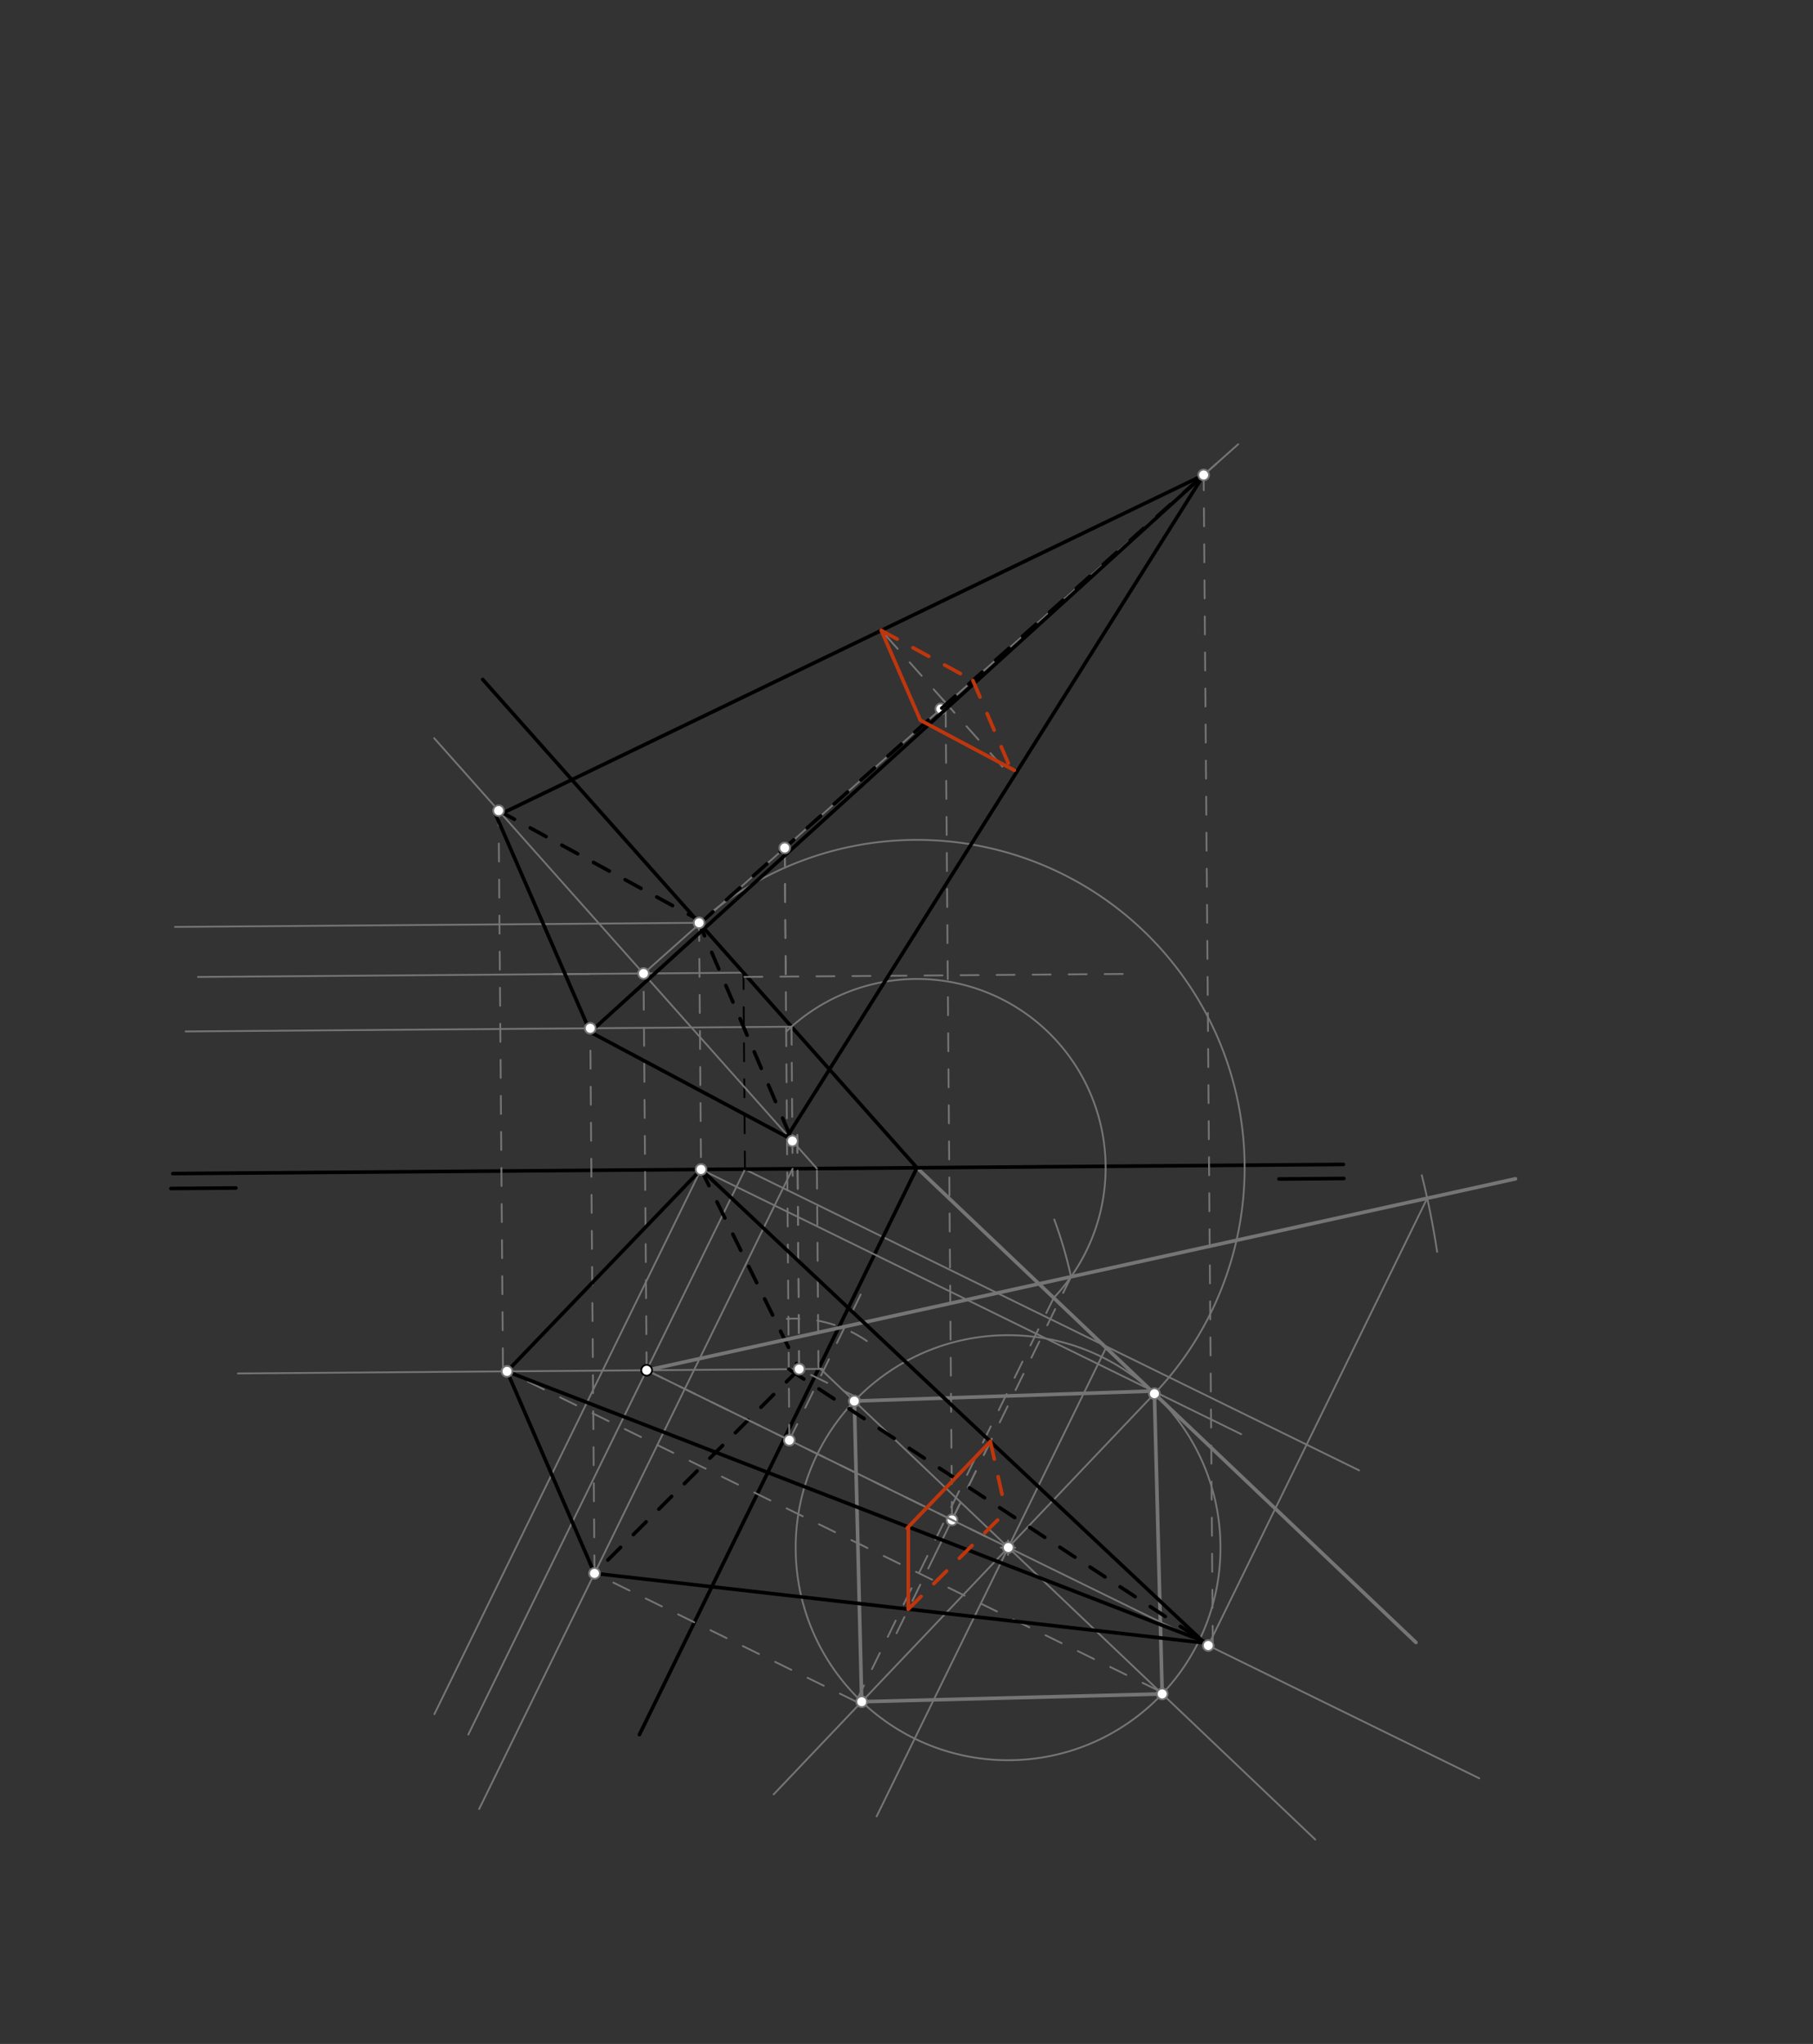 <svg xmlns="http://www.w3.org/2000/svg" class="svg--1it" height="100%" preserveAspectRatio="xMidYMid meet" viewBox="0 0 1006.299 1133.858" width="100%"><rect x="0" y="0" width="1006.299" height="1133.858" fill="#333333" stroke="none"/><defs><marker id="marker-arrow" markerHeight="16" markerUnits="userSpaceOnUse" markerWidth="24" orient="auto-start-reverse" refX="24" refY="4" viewBox="0 0 24 8"><path d="M 0 0 L 24 4 L 0 8 z" stroke="inherit"></path></marker></defs><g class="aux-layer--1FB"><g class="element--2qn"><line stroke="#757575" stroke-dasharray="none" stroke-linecap="round" stroke-width="1" x1="412.646" x2="109.876" y1="539.588" y2="541.953"></line></g><g class="element--2qn"><line stroke="#757575" stroke-dasharray="none" stroke-linecap="round" stroke-width="1" x1="413.498" x2="754.354" y1="648.717" y2="815.674"></line></g><g class="element--2qn"><line stroke="#757575" stroke-dasharray="none" stroke-linecap="round" stroke-width="2" x1="508.939" x2="785.917" y1="647.811" y2="911.149"></line></g><g class="element--2qn"><line stroke="#757575" stroke-dasharray="none" stroke-linecap="round" stroke-width="1" x1="613.924" x2="486.574" y1="747.626" y2="1007.621"></line></g><g class="element--2qn"><line stroke="#757575" stroke-dasharray="none" stroke-linecap="round" stroke-width="1" x1="307.479" x2="327.07" y1="540.409" y2="540.256"></line></g><g class="element--2qn"><line stroke="#757575" stroke-dasharray="none" stroke-linecap="round" stroke-width="1" x1="357.198" x2="687.265" y1="540.112" y2="246.431"></line></g><g class="element--2qn"><path d="M 594.478 708.268 A 241.207 241.207 0 0 0 585.157 676.507" fill="none" stroke="#757575" stroke-dasharray="none" stroke-linecap="round" stroke-width="1"></path></g><g class="element--2qn"><line stroke="#757575" stroke-dasharray="10" stroke-linecap="round" stroke-width="1" x1="594.478" x2="519.843" y1="708.268" y2="860.64"></line></g><g class="element--2qn"><line stroke="#757575" stroke-dasharray="10" stroke-linecap="round" stroke-width="1" x1="528.402" x2="524.832" y1="843.166" y2="386.221"></line></g><g class="element--2qn"><line stroke="#757575" stroke-dasharray="10" stroke-linecap="round" stroke-width="1" x1="523.156" x2="562.908" y1="387.938" y2="432.615"></line></g><g class="element--2qn"><line stroke="#757575" stroke-dasharray="10" stroke-linecap="round" stroke-width="1" x1="524.861" x2="485.829" y1="389.853" y2="345.985"></line></g><g class="element--2qn"><line stroke="#757575" stroke-dasharray="10" stroke-linecap="round" stroke-width="1" x1="528.402" x2="497.398" y1="843.166" y2="906.463"></line></g><g class="element--2qn"><line stroke="#757575" stroke-dasharray="10" stroke-linecap="round" stroke-width="1" x1="528.402" x2="554.526" y1="843.166" y2="789.832"></line></g><g class="element--2qn"><circle cx="528.402" cy="843.166" r="3" stroke="#757575" stroke-width="1" fill="#ffffff"></circle>}</g><g class="element--2qn"><circle cx="522.231" cy="393.271" r="3" stroke="#757575" stroke-width="1" fill="#ffffff"></circle>}</g></g><g class="main-layer--3Vd"><g class="element--2qn"><line stroke="#000000" stroke-dasharray="none" stroke-linecap="round" stroke-width="2" x1="95.917" x2="745.619" y1="651.038" y2="645.962"></line></g><g class="element--2qn"><line stroke="#000000" stroke-dasharray="none" stroke-linecap="round" stroke-width="2" x1="709.917" x2="745.883" y1="654.038" y2="653.757"></line></g><g class="element--2qn"><line stroke="#000000" stroke-dasharray="none" stroke-linecap="round" stroke-width="2" x1="130.917" x2="94.888" y1="659.038" y2="659.32"></line></g><g class="element--2qn"><line stroke="#000000" stroke-dasharray="none" stroke-linecap="round" stroke-width="2" x1="508.939" x2="267.917" y1="647.811" y2="376.927"></line></g><g class="element--2qn"><line stroke="#000000" stroke-dasharray="none" stroke-linecap="round" stroke-width="2" x1="508.939" x2="354.917" y1="647.811" y2="962.26"></line></g><g class="element--2qn"><line stroke="#757575" stroke-dasharray="none" stroke-linecap="round" stroke-width="1" x1="358.917" x2="259.923" y1="760.149" y2="962.253"></line></g><g class="element--2qn"><line stroke="#757575" stroke-dasharray="none" stroke-linecap="round" stroke-width="1" x1="358.917" x2="413.498" y1="760.149" y2="648.717"></line></g><g class="element--2qn"><line stroke="#000000" stroke-dasharray="10" stroke-linecap="round" stroke-width="1" x1="413.498" x2="412.644" y1="648.717" y2="539.308"></line></g><g class="element--2qn"><line stroke="#757575" stroke-dasharray="10" stroke-linecap="round" stroke-width="1" x1="358.917" x2="357.197" y1="760.149" y2="540.021"></line></g><g class="element--2qn"><line stroke="#757575" stroke-dasharray="10" stroke-linecap="round" stroke-width="1" x1="358.917" x2="559.634" y1="760.149" y2="858.464"></line></g><g class="element--2qn"><line stroke="#757575" stroke-dasharray="none" stroke-linecap="round" stroke-width="1" x1="358.917" x2="456.446" y1="760.149" y2="759.387"></line></g><g class="element--2qn"><line stroke="#757575" stroke-dasharray="10" stroke-linecap="round" stroke-width="1" x1="454.279" x2="453.411" y1="759.404" y2="648.245"></line></g><g class="element--2qn"><line stroke="#757575" stroke-dasharray="none" stroke-linecap="round" stroke-width="1" x1="453.411" x2="240.988" y1="648.245" y2="409.504"></line></g><g class="element--2qn"><line stroke="#757575" stroke-dasharray="none" stroke-linecap="round" stroke-width="1" x1="559.634" x2="455.252" y1="858.464" y2="759.223"></line></g><g class="element--2qn"><line stroke="#757575" stroke-dasharray="none" stroke-linecap="round" stroke-width="1" x1="559.634" x2="730.051" y1="858.464" y2="1020.49"></line></g><g class="element--2qn"><line stroke="#757575" stroke-dasharray="none" stroke-linecap="round" stroke-width="1" x1="559.634" x2="640.758" y1="858.464" y2="773.138"></line></g><g class="element--2qn"><line stroke="#757575" stroke-dasharray="none" stroke-linecap="round" stroke-width="1" x1="559.634" x2="429.412" y1="858.464" y2="995.43"></line></g><g class="element--2qn"><g class="center--1s5"><line x1="555.526" y1="858.578" x2="563.526" y2="858.578" stroke="#757575" stroke-width="1" stroke-linecap="round"></line><line x1="559.526" y1="854.578" x2="559.526" y2="862.578" stroke="#757575" stroke-width="1" stroke-linecap="round"></line><circle class="hit--230" cx="559.526" cy="858.578" r="4" stroke="none" fill="transparent"></circle></g><circle cx="559.526" cy="858.578" fill="none" r="117.892" stroke="#757575" stroke-dasharray="none" stroke-width="1"></circle></g><g class="element--2qn"><line stroke="#757575" stroke-dasharray="none" stroke-linecap="round" stroke-width="2" x1="474.195" x2="478.294" y1="777.232" y2="944.017"></line></g><g class="element--2qn"><line stroke="#757575" stroke-dasharray="none" stroke-linecap="round" stroke-width="2" x1="478.294" x2="645.073" y1="944.017" y2="939.696"></line></g><g class="element--2qn"><line stroke="#757575" stroke-dasharray="none" stroke-linecap="round" stroke-width="2" x1="474.195" x2="638.02" y1="777.232" y2="771.746"></line></g><g class="element--2qn"><line stroke="#757575" stroke-dasharray="none" stroke-linecap="round" stroke-width="2" x1="645.073" x2="640.758" y1="939.696" y2="773.138"></line></g><g class="element--2qn"><line stroke="#757575" stroke-dasharray="none" stroke-linecap="round" stroke-width="1" x1="358.917" x2="132.068" y1="760.149" y2="761.922"></line></g><g class="element--2qn"><path d="M 640.758 773.138 A 181.887 181.887 0 0 0 388.034 511.926" fill="none" stroke="#757575" stroke-dasharray="none" stroke-linecap="round" stroke-width="1"></path></g><g class="element--2qn"><line stroke="#757575" stroke-dasharray="none" stroke-linecap="round" stroke-width="1" x1="388.034" x2="97.111" y1="511.926" y2="514.199"></line></g><g class="element--2qn"><line stroke="#757575" stroke-dasharray="10" stroke-linecap="round" stroke-width="1" x1="388.034" x2="389.103" y1="511.926" y2="648.748"></line></g><g class="element--2qn"><line stroke="#757575" stroke-dasharray="none" stroke-linecap="round" stroke-width="1" x1="389.103" x2="241.091" y1="648.748" y2="950.926"></line></g><g class="element--2qn"><line stroke="#757575" stroke-dasharray="none" stroke-linecap="round" stroke-width="1" x1="389.103" x2="688.913" y1="648.748" y2="795.6"></line></g><g class="element--2qn"><line stroke="#757575" stroke-dasharray="10" stroke-linecap="round" stroke-width="1" x1="643.156" x2="278.977" y1="937.938" y2="759.556"></line></g><g class="element--2qn"><line stroke="#757575" stroke-dasharray="10" stroke-linecap="round" stroke-width="1" x1="477.156" x2="441.67" y1="775.938" y2="758.556"></line></g><g class="element--2qn"><line stroke="#757575" stroke-dasharray="10" stroke-linecap="round" stroke-width="1" x1="475.156" x2="586.511" y1="943.938" y2="716.599"></line></g><g class="element--2qn"><path d="M 584.852 719.986 A 104.747 104.747 0 0 0 436.402 572.246" fill="none" stroke="#757575" stroke-dasharray="none" stroke-linecap="round" stroke-width="1"></path></g><g class="element--2qn"><line stroke="#757575" stroke-dasharray="none" stroke-linecap="round" stroke-width="1" x1="439.311" x2="103.018" y1="569.557" y2="572.184"></line></g><g class="element--2qn"><line stroke="#757575" stroke-dasharray="10" stroke-linecap="round" stroke-width="1" x1="439.311" x2="439.957" y1="569.557" y2="652.259"></line></g><g class="element--2qn"><line stroke="#757575" stroke-dasharray="none" stroke-linecap="round" stroke-width="1" x1="439.927" x2="265.944" y1="648.351" y2="1003.55"></line></g><g class="element--2qn"><line stroke="#757575" stroke-dasharray="10" stroke-linecap="round" stroke-width="1" x1="475.156" x2="329.975" y1="943.938" y2="872.825"></line></g><g class="element--2qn"><line stroke="#757575" stroke-dasharray="10" stroke-linecap="round" stroke-width="1" x1="279.156" x2="276.737" y1="757.938" y2="448.269"></line></g><g class="element--2qn"><line stroke="#757575" stroke-dasharray="10" stroke-linecap="round" stroke-width="1" x1="329.975" x2="327.613" y1="872.825" y2="570.43"></line></g><g class="element--2qn"><line stroke="#000000" stroke-dasharray="none" stroke-linecap="round" stroke-width="2" x1="275.156" x2="327.629" y1="451.938" y2="572.524"></line></g><g class="element--2qn"><line stroke="#757575" stroke-dasharray="10" stroke-linecap="round" stroke-width="1" x1="443.573" x2="442.563" y1="759.488" y2="630.239"></line></g><g class="element--2qn"><line stroke="#000000" stroke-dasharray="10" stroke-linecap="round" stroke-width="2" x1="276.748" x2="387.156" y1="449.695" y2="509.938"></line></g><g class="element--2qn"><line stroke="#757575" stroke-dasharray="10" stroke-linecap="round" stroke-width="1" x1="443.573" x2="442.547" y1="759.488" y2="628.114"></line></g><g class="element--2qn"><line stroke="#000000" stroke-dasharray="10" stroke-linecap="round" stroke-width="2" x1="387.156" x2="439.807" y1="509.938" y2="632.956"></line></g><g class="element--2qn"><line stroke="#000000" stroke-dasharray="none" stroke-linecap="round" stroke-width="2" x1="439.156" x2="327.629" y1="631.938" y2="572.524"></line></g><g class="element--2qn"><line stroke="#000000" stroke-dasharray="none" stroke-linecap="round" stroke-width="2" x1="329.975" x2="281.424" y1="872.825" y2="760.755"></line></g><g class="element--2qn"><line stroke="#000000" stroke-dasharray="none" stroke-linecap="round" stroke-width="2" x1="281.424" x2="389.103" y1="760.755" y2="648.748"></line></g><g class="element--2qn"><line stroke="#000000" stroke-dasharray="10" stroke-linecap="round" stroke-width="2" x1="389.103" x2="443.573" y1="648.748" y2="759.488"></line></g><g class="element--2qn"><line stroke="#000000" stroke-dasharray="10" stroke-linecap="round" stroke-width="2" x1="443.573" x2="329.975" y1="759.488" y2="872.825"></line></g><g class="element--2qn"><line stroke="#757575" stroke-dasharray="none" stroke-linecap="round" stroke-width="1" x1="358.917" x2="821.074" y1="760.149" y2="986.522"></line></g><g class="element--2qn"><line stroke="#757575" stroke-dasharray="10" stroke-linecap="round" stroke-width="1" x1="413.156" x2="628.877" y1="541.938" y2="540.252"></line></g><g class="element--2qn"><line stroke="#757575" stroke-dasharray="10" stroke-linecap="round" stroke-width="1" x1="435.558" x2="436.116" y1="470.389" y2="541.758"></line></g><g class="element--2qn"><line stroke="#757575" stroke-dasharray="10" stroke-linecap="round" stroke-width="1" x1="435.558" x2="438.199" y1="470.389" y2="808.351"></line></g><g class="element--2qn"><line stroke="#757575" stroke-dasharray="10" stroke-linecap="round" stroke-width="1" x1="438.125" x2="481.808" y1="798.947" y2="709.766"></line></g><g class="element--2qn"><path d="M 481.156 743.938 A 70.456 70.456 0 0 0 436.715 731.622" fill="none" stroke="#757575" stroke-dasharray="10" stroke-linecap="round" stroke-width="1"></path></g><g class="element--2qn"><line stroke="#757575" stroke-dasharray="none" stroke-linecap="round" stroke-width="2" x1="358.917" x2="841.156" y1="760.149" y2="653.938"></line></g><g class="element--2qn"><path d="M 789.156 651.937 A 443.639 443.639 0 0 1 797.666 694.46" fill="none" stroke="#757575" stroke-dasharray="none" stroke-linecap="round" stroke-width="1"></path></g><g class="element--2qn"><line stroke="#757575" stroke-dasharray="none" stroke-linecap="round" stroke-width="1" x1="792.172" x2="670.643" y1="664.726" y2="912.838"></line></g><g class="element--2qn"><line stroke="#757575" stroke-dasharray="none" stroke-linecap="round" stroke-width="1" x1="612.193" x2="675.144" y1="313.226" y2="257.215"></line></g><g class="element--2qn"><line stroke="#757575" stroke-dasharray="10" stroke-linecap="round" stroke-width="1" x1="673.156" x2="668.071" y1="911.938" y2="261.071"></line></g><g class="element--2qn"><line stroke="#000000" stroke-dasharray="none" stroke-linecap="round" stroke-width="2" x1="277.156" x2="668.09" y1="451.938" y2="263.491"></line></g><g class="element--2qn"><line stroke="#000000" stroke-dasharray="none" stroke-linecap="round" stroke-width="2" x1="436.811" x2="668.09" y1="630.688" y2="263.491"></line></g><g class="element--2qn"><line stroke="#000000" stroke-dasharray="none" stroke-linecap="round" stroke-width="2" x1="327.629" x2="668.09" y1="572.524" y2="263.491"></line></g><g class="element--2qn"><line stroke="#000000" stroke-dasharray="10" stroke-linecap="round" stroke-width="2" x1="388.247" x2="668.09" y1="512.485" y2="263.491"></line></g><g class="element--2qn"><line stroke="#000000" stroke-dasharray="none" stroke-linecap="round" stroke-width="2" x1="329.975" x2="673.156" y1="872.825" y2="911.938"></line></g><g class="element--2qn"><line stroke="#000000" stroke-dasharray="none" stroke-linecap="round" stroke-width="2" x1="279.156" x2="671.193" y1="759.938" y2="911.714"></line></g><g class="element--2qn"><line stroke="#000000" stroke-dasharray="none" stroke-linecap="round" stroke-width="2" x1="389.103" x2="669.156" y1="648.748" y2="911.938"></line></g><g class="element--2qn"><line stroke="#000000" stroke-dasharray="10" stroke-linecap="round" stroke-width="2" x1="437.817" x2="667.324" y1="759.533" y2="910.216"></line></g><g class="element--2qn"><line stroke="#BF360C" stroke-dasharray="10" stroke-linecap="round" stroke-width="2" x1="489.169" x2="540.233" y1="349.739" y2="377.601"></line></g><g class="element--2qn"><line stroke="#BF360C" stroke-dasharray="10" stroke-linecap="round" stroke-width="2" x1="539.991" x2="561.842" y1="377.469" y2="428.525"></line></g><g class="element--2qn"><line stroke="#BF360C" stroke-dasharray="none" stroke-linecap="round" stroke-width="2" x1="489.169" x2="510.839" y1="349.739" y2="399.54"></line></g><g class="element--2qn"><line stroke="#BF360C" stroke-dasharray="none" stroke-linecap="round" stroke-width="2" x1="510.839" x2="562.983" y1="399.54" y2="427.318"></line></g><g class="element--2qn"><line stroke="#BF360C" stroke-dasharray="none" stroke-linecap="round" stroke-width="2" x1="549.704" x2="503.506" y1="799.678" y2="847.733"></line></g><g class="element--2qn"><line stroke="#BF360C" stroke-dasharray="none" stroke-linecap="round" stroke-width="2" x1="504.164" x2="504.152" y1="847.049" y2="892.676"></line></g><g class="element--2qn"><line stroke="#BF360C" stroke-dasharray="10" stroke-linecap="round" stroke-width="2" x1="504.152" x2="560.456" y1="892.676" y2="836.5"></line></g><g class="element--2qn"><line stroke="#BF360C" stroke-dasharray="10" stroke-linecap="round" stroke-width="2" x1="549.704" x2="558.31" y1="799.678" y2="838.642"></line></g><g class="element--2qn"><circle cx="358.917" cy="760.149" r="3" stroke="#000000" stroke-width="1" fill="#ffffff"></circle>}</g><g class="element--2qn"><circle cx="357.197" cy="540.021" r="3" stroke="#757575" stroke-width="1" fill="#ffffff"></circle>}</g><g class="element--2qn"><circle cx="559.634" cy="858.464" r="3" stroke="#757575" stroke-width="1" fill="#ffffff"></circle>}</g><g class="element--2qn"><circle cx="640.758" cy="773.138" r="3" stroke="#757575" stroke-width="1" fill="#ffffff"></circle>}</g><g class="element--2qn"><circle cx="474.195" cy="777.232" r="3" stroke="#757575" stroke-width="1" fill="#ffffff"></circle>}</g><g class="element--2qn"><circle cx="478.294" cy="944.017" r="3" stroke="#757575" stroke-width="1" fill="#ffffff"></circle>}</g><g class="element--2qn"><circle cx="645.073" cy="939.696" r="3" stroke="#757575" stroke-width="1" fill="#ffffff"></circle>}</g><g class="element--2qn"><circle cx="389.103" cy="648.748" r="3" stroke="#757575" stroke-width="1" fill="#ffffff"></circle>}</g><g class="element--2qn"><circle cx="388.034" cy="511.926" r="3" stroke="#757575" stroke-width="1" fill="#ffffff"></circle>}</g><g class="element--2qn"><circle cx="281.424" cy="760.755" r="3" stroke="#757575" stroke-width="1" fill="#ffffff"></circle>}</g><g class="element--2qn"><circle cx="443.573" cy="759.488" r="3" stroke="#757575" stroke-width="1" fill="#ffffff"></circle>}</g><g class="element--2qn"><circle cx="329.975" cy="872.825" r="3" stroke="#757575" stroke-width="1" fill="#ffffff"></circle>}</g><g class="element--2qn"><circle cx="276.748" cy="449.695" r="3" stroke="#000000" stroke-width="1" fill="#ffffff"></circle>}</g><g class="element--2qn"><circle cx="276.748" cy="449.695" r="3" stroke="#757575" stroke-width="1" fill="#ffffff"></circle>}</g><g class="element--2qn"><circle cx="327.613" cy="570.43" r="3" stroke="#757575" stroke-width="1" fill="#ffffff"></circle>}</g><g class="element--2qn"><circle cx="439.807" cy="632.956" r="3" stroke="#757575" stroke-width="1" fill="#ffffff"></circle>}</g><g class="element--2qn"><circle cx="435.558" cy="470.389" r="3" stroke="#757575" stroke-width="1" fill="#ffffff"></circle>}</g><g class="element--2qn"><circle cx="438.125" cy="798.947" r="3" stroke="#757575" stroke-width="1" fill="#ffffff"></circle>}</g><g class="element--2qn"><circle cx="670.643" cy="912.838" r="3" stroke="#757575" stroke-width="1" fill="#ffffff"></circle>}</g><g class="element--2qn"><circle cx="668.09" cy="263.491" r="3" stroke="#757575" stroke-width="1" fill="#ffffff"></circle>}</g></g><g class="snaps-layer--2PT"></g><g class="temp-layer--rAP"></g></svg>